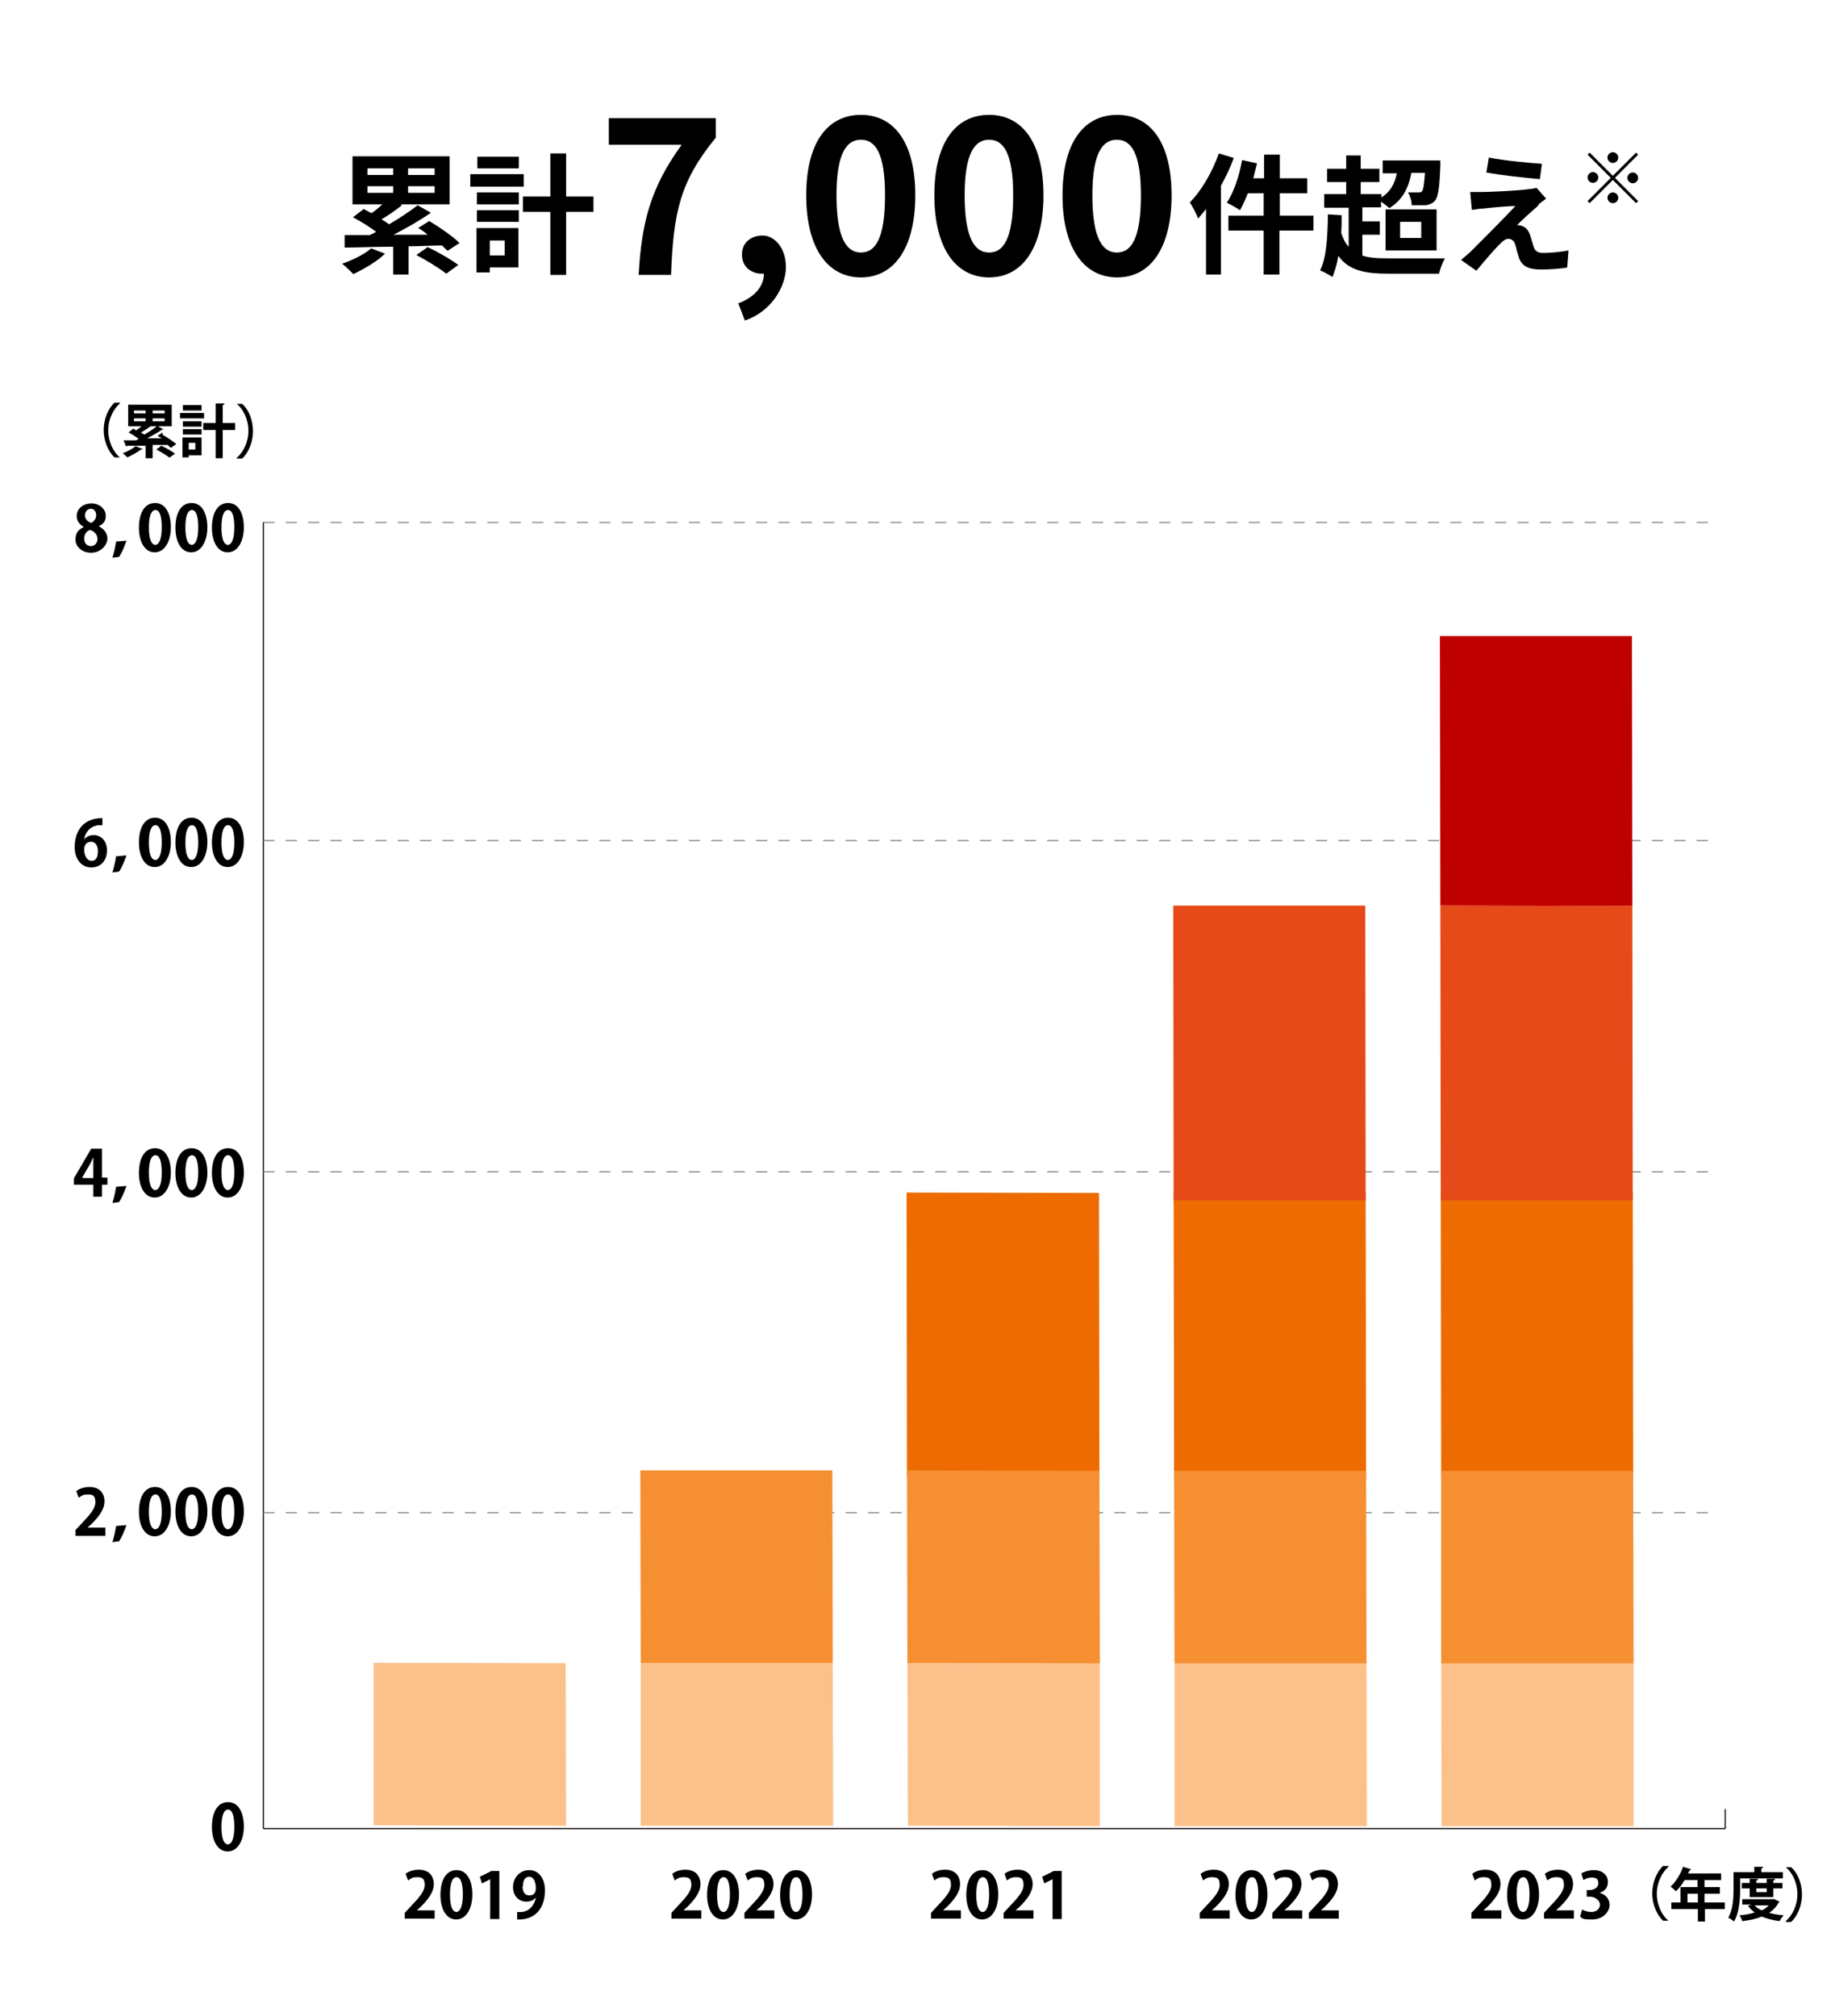<?xml version="1.0" encoding="UTF-8"?>
<svg xmlns="http://www.w3.org/2000/svg" version="1.1" viewBox="0 0 441.5 486.2">
  <defs>
    <style>
      .cls-1 {
        fill: #f58f32;
      }

      .cls-2 {
        stroke: #1a1311;
      }

      .cls-2, .cls-3 {
        fill: none;
        stroke-miterlimit: 10;
        stroke-width: .3px;
      }

      .cls-4 {
        fill: #fcc18a;
      }

      .cls-3 {
        stroke: #8e8e8f;
        stroke-dasharray: 2.7 2.7;
      }

      .cls-5 {
        fill: #e64a18;
      }

      .cls-6 {
        fill: #ed6b00;
      }

      .cls-7 {
        fill: #bf0000;
      }
    </style>
  </defs>
  <!-- Generator: Adobe Illustrator 28.6.0, SVG Export Plug-In . SVG Version: 1.2.0 Build 709)  -->
  <g>
    <g id="_レイヤー_1" data-name="レイヤー_1">
      <g id="_レイヤー_1-2" data-name="_レイヤー_1">
        <g id="_レイヤー_1-2">
          <g id="_レイヤー_1-2-2" data-name="_レイヤー_1-2">
            <g id="_レイヤー_1-2-2">
              <g id="_レイヤー_1-2-2-2" data-name="_レイヤー_1-2-2">
                <g id="_レイヤー_1-2-2-2">
                  <g id="_グループ_2920">
                    <line id="_線_367" class="cls-2" x1="63.5" y1="441" x2="63.5" y2="125.9"/>
                    <line id="_線_369" class="cls-3" x1="63.5" y1="364.8" x2="412.6" y2="364.8"/>
                    <line id="_線_370" class="cls-3" x1="63.5" y1="282.6" x2="414.3" y2="282.6"/>
                    <line id="_線_371" class="cls-3" x1="63.5" y1="202.7" x2="414.3" y2="202.7"/>
                    <path id="_線_372" class="cls-3" d="M414.3,187.5"/>
                    <path id="_線_372-2" class="cls-3" d="M63.5,187.5"/>
                    <line id="_線_373" class="cls-3" x1="63.5" y1="126" x2="414.3" y2="126"/>
                    <line id="_線_374" class="cls-2" x1="63.5" y1="441" x2="416" y2="441"/>
                    <path id="_線_375" class="cls-2" d="M63.5,436.3"/>
                    <path id="_線_375-2" data-name="_線_375" class="cls-2" d="M63.5,441"/>
                    <line id="_線_376" class="cls-2" x1="416" y1="441" x2="416" y2="436.3"/>
                  </g>
                  <g>
                    <g>
                      <polygon class="cls-6" points="218.6 287.6 265 287.7 265.1 356.5 218.7 356.4 218.6 287.6"/>
                      <polygon class="cls-6" points="283 287.7 329.3 287.7 329.4 356.5 283.1 356.5 283 287.7"/>
                      <polygon class="cls-6" points="347.4 287.7 393.7 287.7 393.8 356.5 347.5 356.5 347.4 287.7"/>
                    </g>
                    <polygon class="cls-7" points="347.2 153.4 393.5 153.4 393.6 218.5 347.3 218.4 347.2 153.4"/>
                    <g>
                      <polygon class="cls-5" points="282.9 218.4 329.2 218.4 329.3 289.5 283 289.5 282.9 218.4"/>
                      <polygon class="cls-5" points="347.3 218.4 393.6 218.5 393.7 289.5 347.4 289.5 347.3 218.4"/>
                    </g>
                    <g>
                      <polygon class="cls-1" points="154.4 354.6 200.7 354.6 200.8 401.1 154.5 401.1 154.4 354.6"/>
                      <polygon class="cls-1" points="218.7 354.6 265.1 354.7 265.2 401.2 218.8 401.1 218.7 354.6"/>
                      <polygon class="cls-1" points="283.1 354.7 329.4 354.7 329.5 401.2 283.2 401.2 283.1 354.7"/>
                      <polygon class="cls-1" points="347.5 354.7 393.8 354.7 393.9 401.2 347.5 401.2 347.5 354.7"/>
                    </g>
                    <g>
                      <polygon class="cls-4" points="90.1 401 136.4 401.1 136.5 440.3 90.1 440.2 90.1 401"/>
                      <polygon class="cls-4" points="154.5 401.1 200.8 401.1 200.9 440.3 154.5 440.3 154.5 401.1"/>
                      <polygon class="cls-4" points="218.8 401.1 265.2 401.2 265.2 440.4 218.9 440.3 218.8 401.1"/>
                      <polygon class="cls-4" points="283.2 401.2 329.5 401.2 329.6 440.4 283.2 440.4 283.2 401.2"/>
                      <polygon class="cls-4" points="347.5 401.2 393.9 401.2 393.9 440.4 347.6 440.4 347.5 401.2"/>
                    </g>
                  </g>
                  <g>
                    <path d="M92.8,61.2c-1.9,1.9-5.1,3.7-7.6,4.9-.7-.7-1.9-1.9-2.7-2.5,2.6-.9,5.4-2.3,7-3.7l3.4,1.3s0,0-.1,0ZM108,60.6l-1.4-1.4c-2.7,0-5.4.2-8.1.2v6.8h-3.7v-6.7c-4.4,0-8.5.2-11.7.2v-3h6c.5-.2,1.1-.5,1.6-.8-1.6-1.2-3.7-2.5-5.6-3.5l2.6-2c.6.3,1.2.7,1.9,1,.9-.6,1.8-1.4,2.6-2.1h-7.2v-11.6h23.4v11.6h-11.8l.3.2c-1.6,1.3-3.4,2.5-4.9,3.4.7.4,1.3.8,1.8,1.2,2.6-1.5,5.1-3.2,6.9-4.6l3.2,1.8c-2.7,1.9-5.9,3.7-9,5.3h8.2c-.8-.7-1.5-1.2-2.3-1.6l2.7-1.7c2.5,1.5,5.7,3.7,7.3,5.3l-2.9,1.9h0ZM88.6,42.2h6.2v-1.6h-6.2v1.6ZM88.6,46.5h6.2v-1.6h-6.2v1.6ZM104.8,40.6h-6.4v1.6h6.4v-1.6ZM104.8,44.9h-6.4v1.6h6.4v-1.6ZM103.1,59.6c2.4,1.1,5.7,3,7.4,4.3l-2.9,2.1c-1.5-1.2-4.7-3.2-7.2-4.5l2.7-1.9Z"/>
                    <path d="M126.3,45h-12.9v-3h12.9v3ZM125,64.5h-6.9v1.2h-3.2v-10.7h10.1v9.5ZM115,46.4h10.1v2.9h-10.1v-2.9ZM115,50.7h10.1v2.8h-10.1v-2.8ZM125.1,40.6h-10v-2.8h10v2.8ZM118.1,58v3.6h3.6v-3.6h-3.6ZM143.1,51.1h-6.6v15.2h-3.8v-15.2h-6.6v-3.7h6.6v-10.4h3.8v10.4h6.6v3.7Z"/>
                    <path d="M164.3,34.9h-17.5v-6.4h25.8v4.7c-8.8,10.7-10.2,18.3-10.8,33.1h-7.8c.7-13.1,3.1-21.3,10.3-31.3h0Z"/>
                    <path d="M177.9,73.2c4.1-1.5,6.3-4.2,6.3-7.2h-.5c-2.5,0-4.8-1.6-4.8-4.6s2.3-4.6,5-4.6,5.6,2.8,5.6,7.6-3.6,10.8-9.9,12.9l-1.6-4.2h-.1Z"/>
                    <path d="M194.4,47.1c0-12.8,5.2-19.4,13.2-19.4s13.1,6.7,13.1,19.4-5.1,19.8-13.1,19.8-13.2-7-13.2-19.8ZM213.4,47.1c0-10.5-2.5-13.4-5.8-13.4s-5.9,2.9-5.9,13.4,2.5,13.8,5.9,13.8,5.8-3.2,5.8-13.8Z"/>
                    <path d="M225.3,47.1c0-12.8,5.2-19.4,13.2-19.4s13.1,6.7,13.1,19.4-5.1,19.8-13.1,19.8-13.2-7-13.2-19.8ZM244.3,47.1c0-10.5-2.5-13.4-5.8-13.4s-5.9,2.9-5.9,13.4,2.5,13.8,5.9,13.8,5.8-3.2,5.8-13.8Z"/>
                    <path d="M256.2,47.1c0-12.8,5.2-19.4,13.2-19.4s13.1,6.7,13.1,19.4-5.1,19.8-13.1,19.8-13.2-7-13.2-19.8ZM275.1,47.1c0-10.5-2.5-13.4-5.8-13.4s-5.9,2.9-5.9,13.4,2.5,13.8,5.9,13.8,5.8-3.2,5.8-13.8Z"/>
                    <path d="M297.5,38.1c-.8,2.2-1.9,4.5-3.1,6.7v21.4h-3.6v-15.8c-.6.8-1.3,1.6-1.9,2.3-.3-.9-1.4-3-2-3.9,2.8-2.8,5.4-7.3,7-11.8,0,0,3.6,1.1,3.6,1.1ZM316.6,55.6h-8.1v10.6h-3.8v-10.6h-8.5v-3.6h8.5v-5.4h-3.8c-.6,1.5-1.3,3-1.9,4.1-.7-.5-2.3-1.4-3.2-1.8,1.7-2.5,3-6.4,3.7-10.3l3.6.8c-.3,1.2-.6,2.4-.9,3.6h2.6v-5.7h3.8v5.7h6.6v3.6h-6.6v5.4h8.1v3.6h-.1Z"/>
                    <path d="M370.9,49.6c-1.4,1.2-4.4,3.9-5.1,4.7.3,0,.8,0,1.2.2.9.3,1.5,1,1.9,2.1.3.8.6,2,.9,2.9.3,1,1,1.5,2.2,1.5,2.4,0,4.6-.3,6.2-.6l-.3,4.1c-1.3.3-4.5.5-6.2.5-3,0-4.6-.7-5.4-2.7-.3-.9-.7-2.4-.9-3.2-.3-1.1-1-1.5-1.7-1.5s-1.3.5-2.1,1.3c-1.1,1.1-3.4,3.7-5.6,6.4l-3.7-2.6c.6-.5,1.3-1.1,2.2-1.9,1.6-1.6,8.1-8.1,10.9-11.1-2.2,0-6,.4-7.8.6-1.1,0-2,.3-2.7.3l-.4-4.3h3c1.5,0,8.6-.3,11.2-.7.6,0,1.4-.2,1.8-.3l2.3,2.6c-.8.6-1.5,1.1-2,1.6h.1ZM371.8,39.5l-.5,3.7c-3.3-.3-9.2-.9-12.9-1.6l.6-3.6c3.5.7,9.6,1.3,12.8,1.5Z"/>
                  </g>
                  <g>
                    <path d="M28.9,97.3c-1.5,1.3-2.8,3.7-2.8,6.5s1.3,5.3,2.8,6.5h-1.3c-1.4-1.3-2.6-3.8-2.6-6.6s1.2-5.3,2.6-6.6h1.3v.2Z"/>
                    <path d="M34.4,108.4h-.4c-.9.7-2.2,1.4-3.3,1.9-.3-.3-.8-.8-1.1-1,1.1-.4,2.4-1.1,3.1-1.7l1.7.7h0ZM39.1,104.8c1.1.6,2.6,1.6,3.4,2.3l-1.3.9c-.2-.2-.5-.4-.8-.7h-3.6v3.2h-1.7v-3h-4.5s-.1.2-.2.2l-.6-1.5h2.9c.2,0,.5-.2.7-.4-.7-.5-1.6-1.1-2.4-1.5l1.1-.9c.2,0,.4.2.7.4.4-.3.9-.6,1.3-1h-3.2v-5.2h10.5v5.2h-5.4l.4.2h-.4c-.5.4-1.3.9-2,1.3.3.2.6.4.8.5,1.2-.7,2.3-1.4,3.1-2.1l1.6.9h-.4c-1,.7-2.3,1.4-3.6,2.1h3.5c-.3-.2-.7-.4-1-.6l1.2-.8v.5h0ZM32.3,99v.7h2.8v-.7h-2.8ZM32.3,100.9v.7h2.8v-.7h-2.8ZM39.7,99.7v-.7h-2.9v.7h2.9ZM39.7,101.6v-.7h-2.9v.7h2.9ZM40.9,110.4c-.7-.6-2.1-1.4-3.2-2l1.2-.9c1.1.5,2.5,1.3,3.3,1.9l-1.4,1h.1Z"/>
                    <path d="M49.2,99.6v1.3h-5.8v-1.3h5.8ZM48.6,105.5v4.3h-3.1v.5h-1.5v-4.8h4.6ZM44.1,102.9v-1.3h4.5v1.3h-4.5ZM44.1,104.8v-1.3h4.5v1.3h-4.5ZM48.6,97.7v1.3h-4.5v-1.3h4.5ZM47.1,106.8h-1.6v1.6h1.6v-1.6ZM56.7,102v1.7h-3v6.8h-1.7v-6.8h-3v-1.7h3v-4.7h2.1c0,.2,0,.3-.4.4v4.3s3,0,3,0Z"/>
                    <path d="M57.1,110.4c1.5-1.3,2.8-3.7,2.8-6.5s-1.3-5.3-2.8-6.5h1.3c1.5,1.3,2.6,3.8,2.6,6.6s-1.2,5.3-2.6,6.6h-1.3v-.2Z"/>
                  </g>
                  <g>
                    <path d="M402.3,450.2c-1.5,1.3-2.8,3.7-2.8,6.5s1.3,5.3,2.8,6.5h-1.3c-1.4-1.3-2.6-3.8-2.6-6.6s1.2-5.3,2.6-6.6h1.3v.2Z"/>
                    <path d="M415.9,458.8v1.6h-4.8v3h-1.7v-3h-6.4v-1.6h2.2v-3.7h4.1v-1.7h-3.1c-.6,1-1.3,2-2.1,2.7-.3-.3-.9-.9-1.3-1.1,1.2-1.1,2.4-2.9,3-4.8l2,.6c0,.1-.2.2-.4.2-.1.3-.2.5-.4.8h8v1.6h-4v1.7h3.7v1.6h-3.7v2.1h4.9,0ZM406.9,458.8h2.5v-2.1h-2.5v2.1Z"/>
                    <path d="M419.6,453v2.5c0,2.3-.2,5.8-1.5,7.9-.3-.3-1-.8-1.4-.9,1.2-2,1.3-4.9,1.3-7v-4h5v-1.3h2.1c0,.3-.1.3-.4.4v.9h5.2v1.5h-10.3ZM428,458.1l1.1.5s0,.1-.2.2c-.6,1.1-1.4,1.9-2.3,2.5,1,.3,2.2.5,3.5.6-.3.3-.8,1-1,1.4-1.6-.2-3.1-.6-4.3-1.1-1.4.6-3,.9-4.7,1.1-.1-.4-.4-1.1-.7-1.4,1.3-.1,2.6-.3,3.7-.7-.6-.4-1.2-1-1.6-1.6l.8-.3h-2.2v-1.3h7.9ZM427.7,457.5h-5.8v-2.1h-1.9v-1.3h1.9v-1h2c0,.3-.1.3-.4.4v.6h2.5v-1h2c0,.3-.1.3-.4.4v.6h2.2v1.3h-2.2v2.1h0ZM423.1,459.5c.4.5,1,.9,1.7,1.2.7-.3,1.2-.7,1.7-1.2h-3.4ZM426,455.4h-2.5v.9h2.5v-.9Z"/>
                    <path d="M430.6,463.3c1.5-1.3,2.8-3.7,2.8-6.5s-1.3-5.3-2.8-6.5h1.3c1.5,1.3,2.6,3.8,2.6,6.6s-1.2,5.3-2.6,6.6h-1.3v-.2Z"/>
                  </g>
                  <g>
                    <path d="M20.1,127c-1.1-.6-1.6-1.6-1.6-2.5,0-1.9,1.6-3.1,3.6-3.1s3.4,1.5,3.4,2.9-.5,2-1.7,2.6h0c1.1.6,2.1,1.5,2.1,3s-1.6,3.4-3.9,3.4-3.8-1.5-3.8-3.2.8-2.4,2-3h-.1ZM23.5,130c0-1.1-.8-1.9-1.8-2.2-.9.3-1.4,1.1-1.4,2.1s.6,1.8,1.6,1.8,1.6-.8,1.6-1.7h0ZM20.5,124.3c0,.9.6,1.5,1.5,1.8.6-.3,1.2-1,1.2-1.8s-.4-1.6-1.3-1.6-1.4.8-1.4,1.5h0Z"/>
                    <path d="M27.1,134.5c.4-1.2.7-2.7.9-3.9l2.5-.2c-.5,1.4-1.1,2.9-1.8,3.9l-1.6.2Z"/>
                    <path d="M33.5,127.3c0-3.5,1.3-6,3.9-6s3.8,2.7,3.8,5.9-1.4,6-3.9,6-3.8-2.7-3.8-5.9ZM37.4,131.4c1,0,1.6-1.5,1.6-4.2s-.5-4.2-1.5-4.2-1.6,1.4-1.6,4.2.6,4.2,1.6,4.2h0Z"/>
                    <path d="M42.3,127.3c0-3.5,1.3-6,3.9-6s3.8,2.7,3.8,5.9-1.4,6-3.9,6-3.8-2.7-3.8-5.9ZM46.2,131.4c1,0,1.6-1.5,1.6-4.2s-.5-4.2-1.5-4.2-1.6,1.4-1.6,4.2.6,4.2,1.6,4.2h0Z"/>
                    <path d="M51.1,127.3c0-3.5,1.3-6,3.9-6s3.8,2.7,3.8,5.9-1.4,6-3.9,6-3.8-2.7-3.8-5.9ZM54.9,131.4c1,0,1.6-1.5,1.6-4.2s-.5-4.2-1.5-4.2-1.6,1.4-1.6,4.2.6,4.2,1.6,4.2h0Z"/>
                  </g>
                  <g>
                    <path d="M20.3,202.4c.5-.6,1.3-1,2.3-1,1.8,0,3.2,1.4,3.2,3.7s-1.4,4.1-3.8,4.1-4-2.1-4-4.9,1.2-7,6.7-7v1.7h-1c-2.1.3-3.1,1.8-3.4,3.3h0ZM23.6,205.2c0-1.2-.6-2.2-1.6-2.2s-1.7.6-1.7,1.9.6,2.7,1.8,2.7,1.5-1.1,1.5-2.4Z"/>
                    <path d="M27.1,210.4c.4-1.2.7-2.7.9-3.9l2.5-.2c-.5,1.4-1.1,2.9-1.8,3.9l-1.6.2Z"/>
                    <path d="M33.5,203.2c0-3.5,1.3-6,3.9-6s3.8,2.7,3.8,5.9-1.4,6-3.9,6-3.8-2.7-3.8-5.9ZM37.4,207.4c1,0,1.6-1.5,1.6-4.2s-.5-4.2-1.5-4.2-1.6,1.4-1.6,4.2.6,4.2,1.6,4.2h0Z"/>
                    <path d="M42.3,203.2c0-3.5,1.3-6,3.9-6s3.8,2.7,3.8,5.9-1.4,6-3.9,6-3.8-2.7-3.8-5.9ZM46.2,207.4c1,0,1.6-1.5,1.6-4.2s-.5-4.2-1.5-4.2-1.6,1.4-1.6,4.2.6,4.2,1.6,4.2h0Z"/>
                    <path d="M51.1,203.2c0-3.5,1.3-6,3.9-6s3.8,2.7,3.8,5.9-1.4,6-3.9,6-3.8-2.7-3.8-5.9ZM54.9,207.4c1,0,1.6-1.5,1.6-4.2s-.5-4.2-1.5-4.2-1.6,1.4-1.6,4.2.6,4.2,1.6,4.2h0Z"/>
                  </g>
                  <g>
                    <path d="M24.6,288.6h-2.1v-2.9h-4.7v-1.5l4.2-7.2h2.6v7h1.3v1.7h-1.3v2.9ZM19.9,284.1h2.6v-5h0c-.4.7-.6,1.4-1,2l-1.7,2.9h.1Z"/>
                    <path d="M27.1,290.1c.4-1.2.7-2.7.9-3.9l2.5-.2c-.5,1.4-1.1,2.9-1.8,3.9l-1.6.2Z"/>
                    <path d="M33.5,282.9c0-3.5,1.3-6,3.9-6s3.8,2.7,3.8,5.9-1.4,6-3.9,6-3.8-2.7-3.8-5.9ZM37.4,287c1,0,1.6-1.5,1.6-4.2s-.5-4.2-1.5-4.2-1.6,1.4-1.6,4.2.6,4.2,1.6,4.2h0Z"/>
                    <path d="M42.3,282.9c0-3.5,1.3-6,3.9-6s3.8,2.7,3.8,5.9-1.4,6-3.9,6-3.8-2.7-3.8-5.9ZM46.2,287c1,0,1.6-1.5,1.6-4.2s-.5-4.2-1.5-4.2-1.6,1.4-1.6,4.2.6,4.2,1.6,4.2h0Z"/>
                    <path d="M51.1,282.9c0-3.5,1.3-6,3.9-6s3.8,2.7,3.8,5.9-1.4,6-3.9,6-3.8-2.7-3.8-5.9ZM54.9,287c1,0,1.6-1.5,1.6-4.2s-.5-4.2-1.5-4.2-1.6,1.4-1.6,4.2.6,4.2,1.6,4.2h0Z"/>
                  </g>
                  <g>
                    <path d="M25.4,370.4h-7.2v-1.4l1.3-1.4c2.2-2.3,3.5-3.8,3.5-5.3s-.5-1.9-1.8-1.9-1.6.4-2.2.8l-.6-1.6c.7-.6,1.9-1,3.2-1,2.5,0,3.6,1.6,3.6,3.5s-1.4,3.7-3.1,5.4l-1,.9h4.3v1.9h0Z"/>
                    <path d="M27.1,371.9c.4-1.2.7-2.7.9-3.9l2.5-.2c-.5,1.4-1.1,2.9-1.8,3.9l-1.6.2Z"/>
                    <path d="M33.5,364.6c0-3.5,1.3-6,3.9-6s3.8,2.7,3.8,5.9-1.4,6-3.9,6-3.8-2.7-3.8-5.9ZM37.4,368.8c1,0,1.6-1.5,1.6-4.2s-.5-4.2-1.5-4.2-1.6,1.4-1.6,4.2.6,4.2,1.6,4.2h0Z"/>
                    <path d="M42.3,364.6c0-3.5,1.3-6,3.9-6s3.8,2.7,3.8,5.9-1.4,6-3.9,6-3.8-2.7-3.8-5.9ZM46.2,368.8c1,0,1.6-1.5,1.6-4.2s-.5-4.2-1.5-4.2-1.6,1.4-1.6,4.2.6,4.2,1.6,4.2h0Z"/>
                    <path d="M51.1,364.6c0-3.5,1.3-6,3.9-6s3.8,2.7,3.8,5.9-1.4,6-3.9,6-3.8-2.7-3.8-5.9ZM54.9,368.8c1,0,1.6-1.5,1.6-4.2s-.5-4.2-1.5-4.2-1.6,1.4-1.6,4.2.6,4.2,1.6,4.2h0Z"/>
                    <path d="M51.1,440.6c0-3.5,1.3-6,3.9-6s3.8,2.7,3.8,5.9-1.4,6-3.9,6-3.8-2.7-3.8-5.9ZM54.9,444.8c1,0,1.6-1.5,1.6-4.2s-.5-4.2-1.5-4.2-1.6,1.4-1.6,4.2.6,4.2,1.6,4.2h0Z"/>
                  </g>
                  <g>
                    <path d="M104.8,462.7h-7.2v-1.4l1.3-1.4c2.2-2.3,3.5-3.8,3.5-5.3s-.5-1.9-1.8-1.9-1.6.4-2.2.8l-.6-1.6c.7-.6,1.9-1,3.2-1,2.5,0,3.6,1.6,3.6,3.5s-1.4,3.7-3.1,5.4l-1,.9h4.3v1.9h0Z"/>
                    <path d="M106.2,457c0-3.5,1.3-6,3.9-6s3.8,2.7,3.8,5.9-1.4,6-3.9,6-3.8-2.7-3.8-5.9ZM110,461.1c1,0,1.6-1.5,1.6-4.2s-.5-4.2-1.5-4.2-1.6,1.4-1.6,4.2.6,4.2,1.6,4.2h0Z"/>
                    <path d="M118.2,462.7v-9.5h0l-2,1-.5-1.6,2.8-1.4h1.9v11.6h-2.2Z"/>
                    <path d="M129.1,457.7c-.5.6-1.2.9-2.2.9-1.8,0-3.2-1.4-3.2-3.5s1.5-4.1,3.9-4.1,3.8,2.1,3.8,4.9c0,4-2.1,7.2-6.7,7v-1.8h1.1c1.9-.2,3-1.6,3.4-3.4h-.1ZM126,454.9c0,1.4.6,2.2,1.6,2.2s1.2-.4,1.5-.9c0-.2.1-.4.1-.8,0-1.5-.5-2.8-1.6-2.8s-1.5,1-1.5,2.3h-.1Z"/>
                  </g>
                  <g>
                    <path d="M169.1,462.7h-7.2v-1.4l1.3-1.4c2.2-2.3,3.5-3.8,3.5-5.3s-.5-1.9-1.8-1.9-1.6.4-2.2.8l-.6-1.6c.7-.6,1.9-1,3.2-1,2.5,0,3.6,1.6,3.6,3.5s-1.4,3.7-3.1,5.4l-1,.9h4.3v1.9h0Z"/>
                    <path d="M170.5,457c0-3.5,1.3-6,3.9-6s3.8,2.7,3.8,5.9-1.4,6-3.9,6-3.8-2.7-3.8-5.9ZM174.4,461.1c1,0,1.6-1.5,1.6-4.2s-.5-4.2-1.5-4.2-1.6,1.4-1.6,4.2.6,4.2,1.6,4.2h-.1Z"/>
                    <path d="M186.7,462.7h-7.2v-1.4l1.3-1.4c2.2-2.3,3.5-3.8,3.5-5.3s-.5-1.9-1.8-1.9-1.6.4-2.2.8l-.6-1.6c.7-.6,1.9-1,3.2-1,2.5,0,3.6,1.6,3.6,3.5s-1.4,3.7-3.1,5.4l-1,.9h4.3v1.9h0Z"/>
                    <path d="M188.1,457c0-3.5,1.3-6,3.9-6s3.8,2.7,3.8,5.9-1.4,6-3.9,6-3.8-2.7-3.8-5.9ZM191.9,461.1c1,0,1.6-1.5,1.6-4.2s-.5-4.2-1.5-4.2-1.6,1.4-1.6,4.2.6,4.2,1.6,4.2h-.1Z"/>
                  </g>
                  <g>
                    <path d="M231.7,462.7h-7.2v-1.4l1.3-1.4c2.2-2.3,3.5-3.8,3.5-5.3s-.5-1.9-1.8-1.9-1.6.4-2.2.8l-.6-1.6c.7-.6,1.9-1,3.2-1,2.5,0,3.6,1.6,3.6,3.5s-1.4,3.7-3.1,5.4l-1,.9h4.3v1.9h0Z"/>
                    <path d="M233,457c0-3.5,1.3-6,3.9-6s3.8,2.7,3.8,5.9-1.4,6-3.9,6-3.8-2.7-3.8-5.9ZM236.9,461.1c1,0,1.6-1.5,1.6-4.2s-.5-4.2-1.5-4.2-1.6,1.4-1.6,4.2.6,4.2,1.6,4.2h-.1Z"/>
                    <path d="M249.2,462.7h-7.2v-1.4l1.3-1.4c2.2-2.3,3.5-3.8,3.5-5.3s-.5-1.9-1.8-1.9-1.6.4-2.2.8l-.6-1.6c.7-.6,1.9-1,3.2-1,2.5,0,3.6,1.6,3.6,3.5s-1.4,3.7-3.1,5.4l-1,.9h4.3v1.9h0Z"/>
                    <path d="M253.8,462.7v-9.5h0l-2,1-.5-1.6,2.8-1.4h1.9v11.6h-2.2Z"/>
                  </g>
                  <g>
                    <path d="M296.5,462.7h-7.2v-1.4l1.3-1.4c2.2-2.3,3.5-3.8,3.5-5.3s-.5-1.9-1.8-1.9-1.6.4-2.2.8l-.6-1.6c.7-.6,1.9-1,3.2-1,2.5,0,3.6,1.6,3.6,3.5s-1.4,3.7-3.1,5.4l-1,.9h4.3v1.9h0Z"/>
                    <path d="M297.9,457c0-3.5,1.3-6,3.9-6s3.8,2.7,3.8,5.9-1.4,6-3.9,6-3.8-2.7-3.8-5.9ZM301.8,461.1c1,0,1.6-1.5,1.6-4.2s-.5-4.2-1.5-4.2-1.6,1.4-1.6,4.2.6,4.2,1.6,4.2h-.1Z"/>
                    <path d="M314,462.7h-7.2v-1.4l1.3-1.4c2.2-2.3,3.5-3.8,3.5-5.3s-.5-1.9-1.8-1.9-1.6.4-2.2.8l-.6-1.6c.7-.6,1.9-1,3.2-1,2.5,0,3.6,1.6,3.6,3.5s-1.4,3.7-3.1,5.4l-1,.9h4.3v1.9h0Z"/>
                    <path d="M322.8,462.7h-7.2v-1.4l1.3-1.4c2.2-2.3,3.5-3.8,3.5-5.3s-.5-1.9-1.8-1.9-1.6.4-2.2.8l-.6-1.6c.7-.6,1.9-1,3.2-1,2.5,0,3.6,1.6,3.6,3.5s-1.4,3.7-3.1,5.4l-1,.9h4.3v1.9h0Z"/>
                  </g>
                  <g>
                    <path d="M362,462.7h-7.2v-1.4l1.3-1.4c2.2-2.3,3.5-3.8,3.5-5.3s-.5-1.9-1.8-1.9-1.6.4-2.2.8l-.6-1.6c.7-.6,1.9-1,3.2-1,2.5,0,3.6,1.6,3.6,3.5s-1.4,3.7-3.1,5.4l-1,.9h4.3v1.9h0Z"/>
                    <path d="M363.4,457c0-3.5,1.3-6,3.9-6s3.8,2.7,3.8,5.9-1.4,6-3.9,6-3.8-2.7-3.8-5.9ZM367.2,461.1c1,0,1.6-1.5,1.6-4.2s-.5-4.2-1.5-4.2-1.6,1.4-1.6,4.2.6,4.2,1.6,4.2h-.1Z"/>
                    <path d="M379.5,462.7h-7.2v-1.4l1.3-1.4c2.2-2.3,3.5-3.8,3.5-5.3s-.5-1.9-1.8-1.9-1.6.4-2.2.8l-.6-1.6c.7-.6,1.9-1,3.2-1,2.5,0,3.6,1.6,3.6,3.5s-1.4,3.7-3.1,5.4l-1,.9h4.3v1.9h0Z"/>
                    <path d="M385.7,456.5c1.3.3,2.4,1.3,2.4,2.9s-1.5,3.5-4.2,3.5-2.3-.3-2.9-.7l.5-1.7c.4.3,1.4.6,2.2.6,1.4,0,2.1-.9,2.1-1.8s-1.1-1.9-2.4-1.9h-.8v-1.6h.7c.9,0,2.1-.5,2.1-1.6s-.5-1.4-1.6-1.4-1.6.4-2,.6l-.5-1.6c.6-.4,1.8-.8,3-.8,2.2,0,3.4,1.3,3.4,2.8s-.7,2.2-2,2.7h0Z"/>
                  </g>
                </g>
              </g>
            </g>
            <path d="M383.3,36.8l5.6,5.6,5.6-5.6.5.5-5.6,5.6,5.6,5.6-.5.5-5.6-5.6-5.6,5.6-.5-.5,5.6-5.6-5.6-5.6.5-.5ZM384.1,44.1c-.7,0-1.3-.6-1.3-1.3s.6-1.3,1.3-1.3,1.3.6,1.3,1.3-.6,1.3-1.3,1.3ZM387.6,38c0-.7.6-1.3,1.3-1.3s1.3.6,1.3,1.3-.6,1.3-1.3,1.3-1.3-.6-1.3-1.3ZM390.2,47.7c0,.7-.6,1.3-1.3,1.3s-1.3-.6-1.3-1.3.6-1.3,1.3-1.3,1.3.6,1.3,1.3ZM393.7,41.6c.7,0,1.3.6,1.3,1.3s-.6,1.3-1.3,1.3-1.3-.6-1.3-1.3.6-1.3,1.3-1.3Z"/>
          </g>
          <path d="M328.4,61.6c1.7.6,3.8.7,6.4.7h13.6c-.5.9-1.2,2.6-1.4,3.7h-12.2c-5.8,0-9.6-.8-12.1-4.3-.3,1.9-.8,3.6-1.4,5.1-.6-.4-2.2-1.3-3-1.6,1.6-3.1,1.8-8.2,1.9-13.5l3.3.2c0,1.4,0,2.9-.1,4.3.5,1.4,1,2.5,1.8,3.3v-9.4h-5.9v-3.3h5.3v-2.9h-4.6v-3.2h4.6v-3.2h3.5v3.2h4.5v3.2h-4.5v2.9h5v.8c2.1-1.3,3.2-3.2,3.7-5.8h-3.4v-3.1h13.9v1.3c-.2,5.2-.5,7.5-1.3,8.4-.6.7-1.3.9-2.1,1.1h-3.5c0-1-.4-2.3-.9-3.1h2.5c.4,0,.7,0,.9-.3.3-.4.5-1.6.7-4.4h-3.3c-.7,4-2.4,6.7-5.3,8.5-.4-.4-1.2-1-2-1.6v1.4h-4.5v3.4h4.2v3.2h-4.2v5h-.1ZM334.1,50.5h12.3v9.9h-12.3v-9.9ZM337.6,57.4h5.1v-3.9h-5.1v3.9Z"/>
        </g>
      </g>
    </g>
  </g>
</svg>